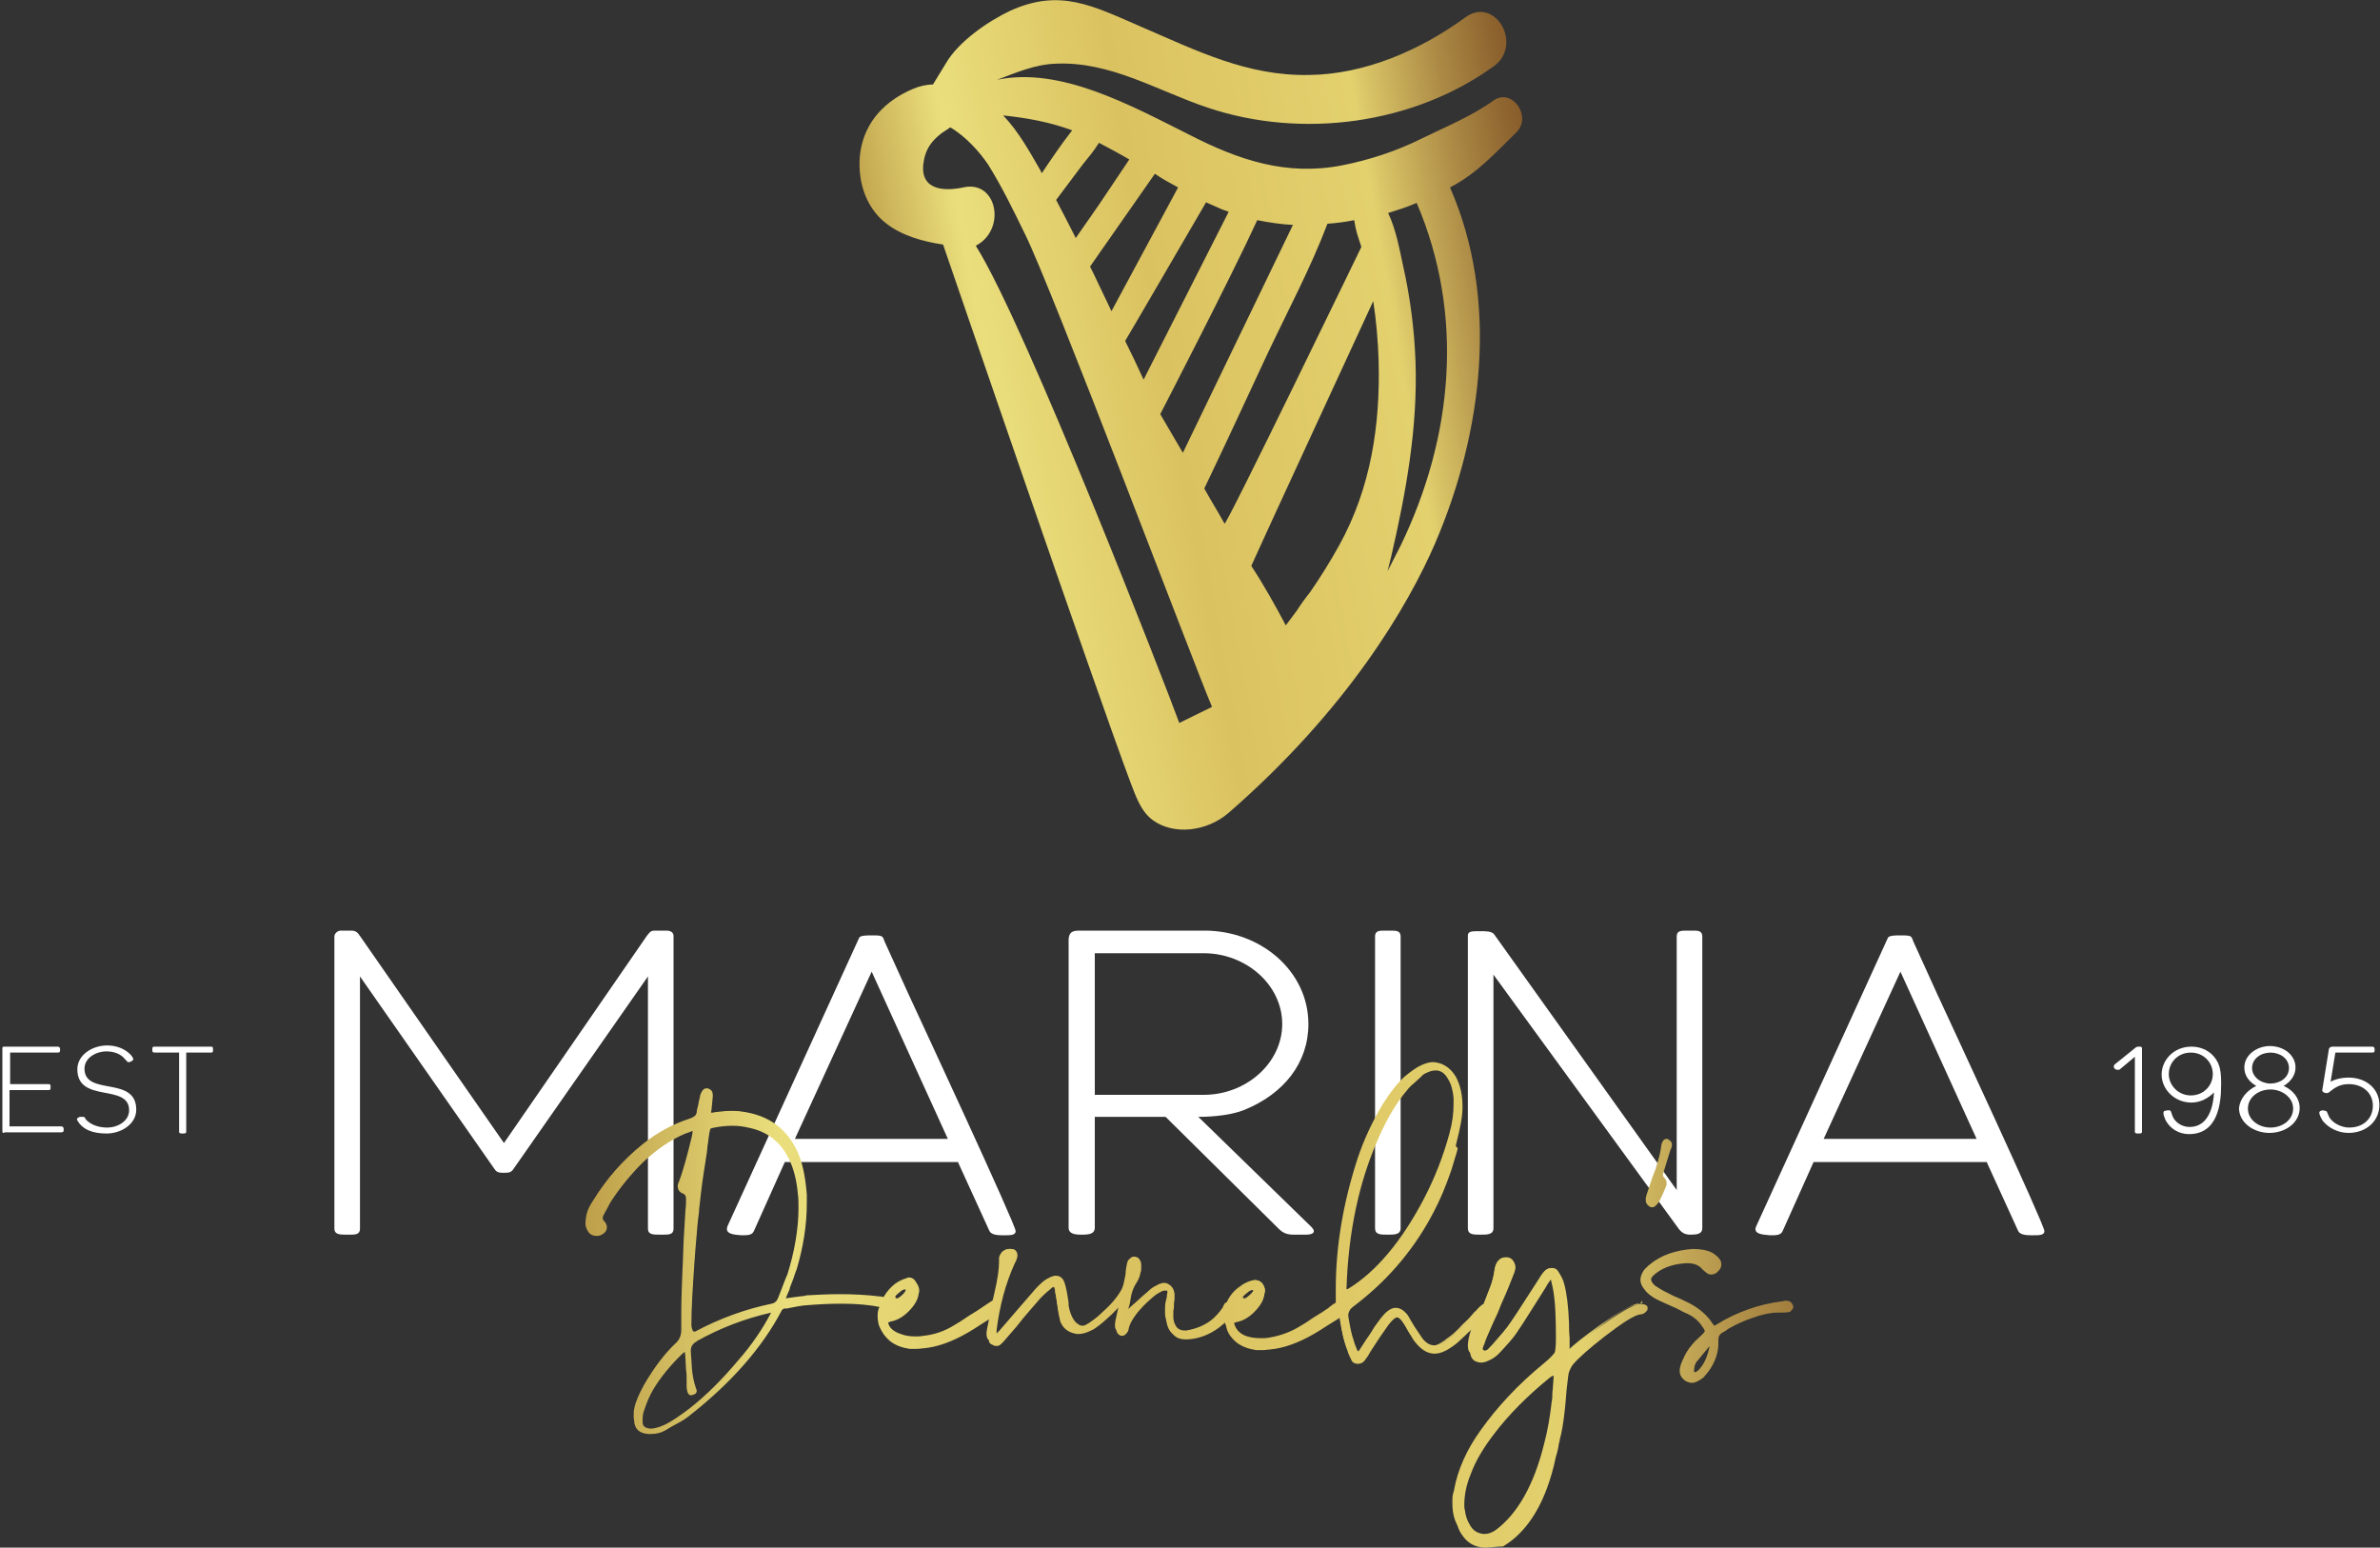 <?xml version="1.0" encoding="utf-8"?>
<!-- Generator: Adobe Illustrator 25.2.1, SVG Export Plug-In . SVG Version: 6.00 Build 0)  -->
<svg version="1.1" id="Capa_1" xmlns="http://www.w3.org/2000/svg" xmlns:xlink="http://www.w3.org/1999/xlink" x="0px" y="0px"
	 viewBox="0 0 400 260.1" style="enable-background:new 0 0 400 260.1;" xml:space="preserve">
<rect x="0" y="0" width="400" height="260.1" fill="#333333" stroke="none"/>
<style type="text/css">
	.st0{fill:#FFFFFF;}
	.st1{fill:url(#SVGID_1_);}
	.st2{fill:url(#SVGID_2_);}
	.st3{fill:url(#SVGID_3_);}
	.st4{fill:url(#SVGID_4_);}
	.st5{fill:url(#SVGID_5_);}
	.st6{fill:url(#SVGID_6_);}
	.st7{fill:url(#SVGID_7_);}
</style>
<g>
	<g>
		<path class="st0" d="M57.3,156.4H59c0.8,0,1.1,0.3,1.5,0.9l24.2,34.8l24-34.8c0.4-0.5,0.6-0.9,1.3-0.9h2c0.7,0,1.2,0.3,1.2,0.9
			v49.2c0,1-0.8,1-1.8,1h-0.5c-1.1,0-2,0-2-1v-42.4l-22.7,32.5c-0.4,0.5-0.8,0.5-1.5,0.5c-0.7,0-1.1,0-1.5-0.5l-22.7-32.5v42.4
			c0,1-0.8,1-1.8,1H58c-1,0-1.8-0.1-1.8-1v-49.1C56.2,156.9,56.7,156.4,57.3,156.4z"/>
		<path class="st0" d="M122.3,206l22.1-48.4c0.2-0.4,1.3-0.4,2.1-0.4c2,0,1.8,0.1,2.2,1.1l4,8.8c1.8,3.9,18,38.7,18,39.8
			c0,0.7-0.9,0.7-1.8,0.7h-0.5c-0.8,0-1.8-0.1-2.1-0.7l-5.3-11.6h-29.1l-5.2,11.6c-0.3,0.7-1.1,0.7-1.9,0.7h-0.2
			C123.3,207.5,121.7,207.4,122.3,206z M133.6,191.4h25.7l-12.8-28.1L133.6,191.4z"/>
		<path class="st0" d="M181.4,156.4h21c9.6,0,17.5,6.9,17.5,15.7c0,6.5-4.1,11.7-10.7,14.4c-2.9,1.2-7.1,1.2-7.8,1.2l19,18.5
			c0.8,0.8,0.4,1.3-0.9,1.3h-2c-1.1,0-1.8-0.2-2.6-1l-19-18.8H184v18.6c0,1.1-1,1.2-2.2,1.2c-1.1,0-2.2-0.1-2.2-1.2v-48.5
			C179.7,156.7,180.2,156.4,181.4,156.4z M184,184h18.3c7.2,0,13.2-5.4,13.2-11.9c0-6.6-6.1-11.9-13.2-11.9H184V184z"/>
		<path class="st0" d="M231.1,157.4c0-0.9,0.6-1,1.4-1c0.2,0,0.4,0,0.7,0c0.2,0,0.4,0,0.7,0c0.9,0,1.5,0.1,1.5,1v49
			c0,1.1-1,1.1-2.2,1.1c-1.2,0-2.1,0-2.1-1.1V157.4z"/>
		<path class="st0" d="M251,163.8v42.6c0,1.1-1,1.1-2.2,1.1c-1.2,0-2.1,0-2.1-1.1l0-49.2c0-0.6,0.6-0.7,1.4-0.7c0.2,0,0.5,0,0.7,0
			c0.1,0,0.2,0,0.2,0c0.7,0,1.7,0,2.1,0.5l30.7,43v-42.6c0-0.9,0.6-1,1.5-1c0.2,0,0.4,0,0.6,0c0.3,0,0.6,0,0.8,0
			c0.8,0,1.4,0.1,1.4,1v49c0,1-0.9,1.1-2,1.1c-0.9,0-1.4-0.3-1.9-0.9L251,163.8z"/>
		<path class="st0" d="M295.2,206l22.1-48.4c0.2-0.4,1.3-0.4,2.1-0.4c2,0,1.8,0.1,2.2,1.1l4,8.8c1.8,3.9,18,38.7,18,39.8
			c0,0.7-0.9,0.7-1.8,0.7h-0.5c-0.8,0-1.8-0.1-2.1-0.7l-5.3-11.6h-29.1l-5.2,11.6c-0.3,0.7-1.1,0.7-1.9,0.7h-0.2
			C296.2,207.5,294.5,207.4,295.2,206z M306.5,191.4h25.7l-12.8-28.1L306.5,191.4z"/>
	</g>
	<g>
		<linearGradient id="SVGID_1_" gradientUnits="userSpaceOnUse" x1="71.848" y1="224.382" x2="338.983" y2="216.628">
			<stop  offset="0" style="stop-color:#9D7224"/>
			<stop  offset="7.044166e-02" style="stop-color:#B3903D"/>
			<stop  offset="0.223" style="stop-color:#E9DD7B"/>
			<stop  offset="0.226" style="stop-color:#EADE7C"/>
			<stop  offset="0.441" style="stop-color:#DBC260"/>
			<stop  offset="0.726" style="stop-color:#E3D16E"/>
			<stop  offset="0.754" style="stop-color:#D4BE63"/>
			<stop  offset="0.836" style="stop-color:#AC8A45"/>
			<stop  offset="0.907" style="stop-color:#8E642F"/>
			<stop  offset="0.964" style="stop-color:#7D4D22"/>
			<stop  offset="1" style="stop-color:#76451D"/>
		</linearGradient>
		<path class="st1" d="M249.7,260.1c-0.3,0-0.7,0-1-0.1c-1.1-0.2-2.1-0.8-2.8-1.8c-0.9-1.1-1.3-2.6-1.3-4.5c0-0.2,0-0.4,0-0.6
			c0-0.3,0-0.6,0.1-1l0.1-0.4c0-0.1,0-0.3,0.1-0.4c0.6-3.4,2.2-6.8,4.5-10.1c2.7-3.8,6.3-7.6,10.6-11.2c1.2-1,1.6-1.5,1.7-1.7
			c0.1-0.2,0.2-0.7,0.2-2.2c0-3.5-0.2-6.3-0.5-8.4c-0.2-1-0.4-1.9-0.7-2.7c0,0,0,0,0,0c0,0-0.1,0-0.1,0.1l-0.5,0.7l-0.4,0.7
			l-1.2,1.9l-1.2,1.9c-0.9,1.4-1.7,2.7-2.4,3.7c-0.6,0.9-1.6,2-2.9,3.4c-0.5,0.5-1.1,1-1.9,1.3c-0.4,0.2-0.8,0.3-1.2,0.3
			c-0.3,0-0.6-0.1-0.9-0.2c-0.6-0.3-0.9-0.9-0.9-1.6V227c0-0.8,0.2-1.7,0.6-2.6c0.2-0.5,0.4-1.1,0.6-1.8c-0.3,0.3-0.6,0.5-0.8,0.7
			c-0.5,0.4-0.9,0.8-1.2,1.1c-0.5,0.5-1,0.9-1.4,1.3c-1.5,1.2-2.7,1.8-3.8,1.8c-1.2,0-2.3-0.7-3.3-2c-0.3-0.3-0.5-0.8-0.9-1.4
			l-0.4-0.7l-0.4-0.7c-0.7-1.1-1.1-1.3-1.3-1.3c-0.2,0-0.6,0.2-1.4,1.2c-0.4,0.6-1,1.4-1.6,2.3l-1.5,2.3l-0.4,0.7
			c-0.2,0.3-0.4,0.5-0.5,0.7c-0.3,0.4-0.7,0.6-1.1,0.6H228c-0.5-0.1-0.8-0.3-1-0.9c-0.2-0.4-0.4-0.8-0.5-1.2
			c-0.7-1.8-1.1-3.7-1.2-5.7l-2.1,1.3c-0.9,0.6-1.7,1.1-2.4,1.5c-2.6,1.5-5.1,2.4-7.4,2.6c-0.3,0-0.7,0.1-1.2,0.1h-1.1
			c-1.3-0.2-2.4-0.6-3.3-1.3c-0.7-0.6-1.3-1.3-1.6-2.2c-0.1-0.4-0.2-0.8-0.2-1.2c-0.4,0.3-0.7,0.6-1.1,0.9c-1.6,1.2-3.4,1.9-5.3,2
			c-0.1,0-0.2,0-0.4,0c-0.7,0-1.4-0.2-1.9-0.7c-0.6-0.5-1-1.1-1.2-2c-0.1-0.4-0.1-0.8-0.1-1.4c0-0.4,0-0.9,0.1-1.5l0.1-0.4l0.1-0.4
			c0.1-0.4,0.1-0.6,0.1-0.8c0-0.1,0-0.2,0-0.3c0-0.4-0.1-0.5-0.1-0.6c-0.1-0.1-0.2-0.1-0.4-0.1c-0.2,0-0.4,0-0.6,0.1
			c-0.4,0.2-0.8,0.4-1.3,0.8c-1.8,1.5-3.2,3-4,4.6c0,0.1-0.1,0.2-0.2,0.5l-0.1,0.4l-0.1,0.4c-0.3,0.5-0.6,0.8-1,0.8
			c-0.1,0-0.3,0-0.4-0.1c-0.4-0.2-0.5-0.5-0.6-0.9l0-0.6l0.1-0.6l0.6-2.9c-0.6,0.6-1.2,1.3-2,2c-1.2,1.1-2.2,1.9-2.9,2.2
			c-0.8,0.4-1.5,0.6-2.2,0.6c-0.3,0-0.7-0.1-1-0.2c-0.9-0.3-1.6-0.9-2-1.9c-0.1-0.4-0.2-0.9-0.3-1.4l-0.2-1.4l-0.2-1.3
			c-0.1-0.5-0.2-1-0.2-1.3c-0.1-0.2-0.1-0.4-0.2-0.4c-0.1,0-0.2,0-0.5,0.3c-1,0.8-1.7,1.5-2.1,2c-0.6,0.7-1.5,1.7-2.5,2.9l-1.2,1.5
			l-1.3,1.5c-0.6,0.7-1,1.2-1.4,1.5c-0.2,0.2-0.4,0.2-0.7,0.2c-0.1,0-0.3,0-0.4-0.1c-0.6-0.2-0.8-0.5-0.8-0.8c0-0.3-0.1-0.6-0.1-0.9
			c0-0.3,0-0.5,0.1-0.8c0.1-0.5,0.2-1.2,0.4-2.1l-1.6,1c-0.9,0.6-1.7,1.1-2.4,1.5c-2.6,1.5-5.1,2.4-7.4,2.6c-0.3,0-0.7,0.1-1.2,0.1
			h-1.1c-1.3-0.2-2.4-0.6-3.3-1.3c-0.7-0.6-1.3-1.3-1.6-2.2c-0.2-0.5-0.3-1-0.3-1.5c0-0.4,0-0.8,0.1-1.2c0.1-0.3,0.2-0.6,0.3-0.8
			c-1.9-0.4-4.1-0.6-6.7-0.6c-1.9,0-4,0.1-6.3,0.3c0,0-0.2,0-1.3,0.2l-0.5,0.1l-0.5,0.1c-0.2,0-0.3,0.1-0.5,0.1v0l-0.3,0h-0.1
			c-0.1,0-0.2,0.1-0.3,0.1c0,0-0.1,0.1-0.2,0.2l0,0c-3.3,6.3-8.5,12.2-15.5,17.7c-0.5,0.4-1.2,0.9-2,1.3l-1.1,0.6l-1,0.6
			c-0.7,0.4-1.5,0.6-2.4,0.6H109c-1.8-0.1-2.3-1.1-2.4-2c0-0.3-0.1-0.6-0.1-0.9c0-0.5,0-1,0.1-1.4c0.2-1.1,0.8-2.4,1.6-3.9
			c1.8-3.1,3.6-5.4,5.3-7c0.7-0.6,1-1.4,1-2.3v-0.1c0-0.9,0-1.8,0-2.8c0-2.2,0.1-4.6,0.2-7.2c0.1-1.5,0.1-3.2,0.2-5l0.3-5
			c0.1-0.8,0.1-1.4,0.1-1.8l0-0.2c0-0.4-0.2-0.7-0.5-0.8c-0.8-0.3-0.9-0.9-0.9-1.3c0-0.2,0.1-0.5,0.2-0.7c0.7-1.8,1.4-4.4,2.2-7.7
			c0-0.2,0.1-0.4,0.1-0.7c0,0,0-0.1,0-0.1c0,0-0.1,0-0.1,0c-0.3,0.1-0.7,0.3-1.1,0.4c-2.6,1.1-5,2.8-7.3,5c-1.9,1.9-3.7,4.1-5.2,6.4
			c-0.2,0.3-0.4,0.7-0.6,1.1l-0.6,1.1c-0.1,0.2-0.2,0.4-0.2,0.6c0,0.2,0.1,0.4,0.3,0.6c0.3,0.3,0.4,0.7,0.4,1c0,0.4-0.2,0.8-0.7,1.1
			c-0.3,0.2-0.6,0.3-0.9,0.3c-0.1,0-0.2,0-0.3,0c-0.4,0-0.8-0.2-1.1-0.5c-0.3-0.4-0.5-0.8-0.6-1.3l0-0.3c0-0.6,0.1-1.1,0.2-1.6
			c0.2-0.8,0.6-1.5,1-2.1c2.3-3.7,5.1-6.9,8.3-9.4c2.5-2,5.1-3.4,8-4.3c0.8-0.2,1.1-0.7,1.2-1.3c0-0.3,0.1-0.6,0.2-1l0.1-0.5
			l0.1-0.5l0.1-0.4l0.1-0.5c0.3-0.8,0.8-1,1.2-1c0.3,0,0.9,0.1,0.9,1.1v0.1l-0.1,1.1l-0.1,1c0,0.3-0.1,0.5-0.1,0.6
			c0,0.1,0,0.2,0,0.2c0,0,0.1,0,0.2,0c0.1,0,0.3,0,0.5-0.1c0.9-0.1,1.8-0.2,2.6-0.2c0.6,0,1.2,0,1.8,0.1c4.7,0.6,8,3.1,9.7,7.3
			c0.7,1.8,1.1,4,1.3,6.6l0,0.7l0,0.7c0,3.7-0.6,7.4-1.7,11.1c-0.1,0.2-0.3,0.8-0.6,1.7c-0.4,1-0.6,1.5-0.6,1.7
			c-0.2,0.5-0.5,1.1-0.7,1.7c0,0,0,0,0,0.1c0.2,0,0.7-0.1,1.4-0.2c0.8-0.1,1.4-0.2,1.7-0.2l0.3-0.1c1.9-0.2,3.8-0.2,5.6-0.2
			c2.4,0,4.8,0.1,7.1,0.4c0.1,0,0.2,0,0.3,0.1c0.5-0.9,1.2-1.6,1.9-2.2c0.6-0.5,1.3-0.8,2-1c0.2,0,0.3-0.1,0.5-0.1
			c0.4,0,0.8,0.2,1.1,0.5c0.4,0.4,0.6,0.9,0.6,1.5l-0.1,0.4c-0.1,1-0.7,2-1.7,3c-0.9,0.9-1.9,1.5-3,1.7c-0.3,0.1-0.4,0.1-0.4,0.2
			c0,0,0,0,0,0c0,0.1,0,0.3,0.1,0.4c0.3,0.9,1,1.5,2.1,1.8c0.7,0.2,1.5,0.3,2.3,0.3c0.5,0,0.9,0,1.4-0.1c1.8-0.3,3.5-0.9,5-1.8
			c0.7-0.4,1.5-0.9,2.5-1.6l1.3-0.8l1.2-0.8l0.3-0.2l0.3-0.2c0.2-0.2,0.4-0.3,0.6-0.4c0.1-0.1,0.3-0.2,0.4-0.2l0.3-1.3
			c0.6-2.5,0.8-4.2,0.8-5.2c0-0.2,0-0.4,0-0.5l0-0.2c0-0.4,0.2-0.7,0.5-1.1c0.4-0.3,0.8-0.5,1.3-0.5c0.9,0,1.3,0.4,1.3,1.1
			c0,0.1,0,0.3-0.1,0.5c-0.1,0.2-0.1,0.5-0.3,0.7c-1.6,3.5-2.6,7.3-3.1,11.3c0,0.1,0,0.3,0,0.4c0,0.1,0,0.1,0,0.2l0,0l0.5-0.5
			l3.1-3.6l2.6-3c0.5-0.6,1.1-1.2,1.7-1.7c0.7-0.5,1.3-0.8,1.9-0.9l0.2,0c0.4,0,1,0.2,1.3,0.9c0.1,0.2,0.2,0.5,0.3,0.9l0.2,0.9
			l0.1,0.6l0.1,0.6c0.1,0.5,0.1,0.9,0.1,1.1c0.1,0.7,0.3,1.2,0.4,1.5c0.3,0.7,0.6,1.2,1,1.5c0.3,0.2,0.5,0.4,0.9,0.4
			c0.2,0,0.3,0,0.5-0.1c0.1-0.1,0.5-0.2,1.1-0.7c0.6-0.4,1.2-0.9,1.8-1.5c1.6-1.4,2.7-2.8,3.3-4c0.2-0.5,0.3-1,0.4-1.5
			c0.1-0.4,0.2-0.9,0.2-1.4c0.2-1.4,0.3-1.7,0.5-1.9c0.2-0.2,0.4-0.4,0.7-0.5c0.1,0,0.2,0,0.3,0c0.2,0,0.4,0.1,0.6,0.2
			c0.3,0.3,0.5,0.7,0.5,1.1v0.6c0,0.3,0,0.5-0.1,0.7c-0.1,0.6-0.3,1.2-0.7,1.8c-0.4,0.6-0.7,1.3-0.9,2.2l-0.2,1.2
			c-0.1,0.4-0.2,0.8-0.3,1c0,0,0.9-0.8,0.9-0.8l0.9-0.8c0.7-0.7,1.4-1.2,1.8-1.6c0.4-0.4,1-0.7,1.6-1c0.3-0.1,0.6-0.2,0.8-0.2
			c0.3,0,0.7,0.1,0.9,0.3c0.5,0.3,0.8,0.8,0.9,1.5c0,0.1,0,0.2,0,0.4c0,0.2,0,0.3,0,0.5l-0.1,0.8l0,0.6l-0.1,0.6c0,0.3,0,0.6,0,0.8
			v0.3c0,0.7,0.3,1.3,0.6,1.7c0.3,0.3,0.7,0.5,1.2,0.5c0.1,0,0.2,0,0.4,0c1.8-0.3,3.4-1,4.6-2.1c0.4-0.4,0.8-0.8,1.1-1.2
			c0.1-0.2,0.2-0.3,0.3-0.4c0-0.1,0.1-0.1,0.1-0.1l0-0.1l0,0c0.1-0.2,0.2-0.4,0.3-0.6c0.1-0.1,0.3-0.2,0.4-0.3
			c0.5-1.1,1.3-2,2.2-2.6c0.6-0.5,1.3-0.8,2-1c0.2,0,0.3-0.1,0.5-0.1c0.4,0,0.8,0.2,1.1,0.5c0.4,0.4,0.6,0.9,0.6,1.5l-0.1,0.4
			c-0.1,1-0.7,2-1.7,3c-0.9,0.9-1.9,1.5-3,1.7c-0.3,0.1-0.4,0.1-0.4,0.2c0,0,0,0,0,0c0,0.1,0,0.3,0.1,0.4c0.3,0.9,1,1.5,2.1,1.8
			c0.7,0.2,1.5,0.3,2.3,0.3c0.5,0,0.9,0,1.4-0.1c1.8-0.3,3.5-0.9,5-1.8c0.7-0.4,1.5-0.9,2.5-1.6l1.3-0.8l1.2-0.8l0.2-0.2l0.3-0.2
			c0.2-0.2,0.4-0.3,0.6-0.4c0,0,0.1-0.1,0.1-0.1c0-0.8,0-1.6,0-2.3c0-7.3,1.3-14.7,3.7-22c1.1-3.3,2.6-6.4,4.3-9.2
			c1.2-1.9,2.4-3.4,3.6-4.5c1-0.8,1.9-1.5,2.8-1.9c0.7-0.3,1.3-0.5,1.9-0.5c0.4,0,0.8,0.1,1.2,0.2c1,0.3,1.8,1.1,2.4,2.1
			c0.7,1.3,1.1,3,1.1,5.1v0.6c0,1.6-0.3,3.6-1,5.9L245,193l-0.1,0.4c-0.1,0.4-0.2,0.7-0.3,1c-0.3,0.9-0.5,1.8-0.8,2.6
			c-0.8,2.3-1.7,4.5-2.8,6.6c-3.1,6-7.4,11.2-12.8,15.4l-0.9,0.7c-0.4,0.3-0.6,0.7-0.7,1.2c0,0,0,0.1,0,0.2c0,0.2,0.1,0.7,0.3,1.8
			c0.2,1.1,0.5,2.1,0.8,3l0.4,1c0,0,0.1,0.1,0.1,0.2c0,0,0.1,0,0.2-0.1l1.3-2c0.6-0.8,1-1.5,1.3-2c0.7-1,1.3-1.8,1.8-2.3
			c0.6-0.6,1.2-0.9,1.8-0.9c0.7,0,1.3,0.4,1.9,1.1c0.2,0.3,0.4,0.6,0.6,1l0.6,1l0.4,0.6l0.4,0.6c0.3,0.4,0.5,0.8,0.7,1
			c0.6,0.7,1.2,1,1.9,1h0.2c0.7-0.1,1.5-0.5,2.4-1.3c0.6-0.4,1.4-1.2,2.4-2.2c0.4-0.4,0.8-0.8,1.3-1.4l0.6-0.7
			c0.3-0.3,0.5-0.5,0.6-0.6l0.3-0.3c0.2-0.2,0.3-0.3,0.5-0.4l0,0l0.2-0.6l0.5-1.3l0.5-1.3c0.3-0.9,0.5-1.8,0.6-2.6
			c0.1-0.6,0.3-1.2,0.7-1.6c0.3-0.4,0.8-0.5,1.2-0.5h0.1c0.6,0,1,0.3,1.3,0.9c0.1,0.2,0.2,0.5,0.2,0.8c0,0.3-0.1,0.6-0.2,0.9
			c-0.5,1.3-1.2,3.1-2.2,5.3l-0.6,1.5l-0.7,1.5c-0.5,1.2-1,2.2-1.3,3l-0.1,0.3l-0.1,0.3c-0.1,0.3-0.2,0.4-0.2,0.5
			c-0.1,0.2-0.1,0.3-0.1,0.4c0,0.1,0.1,0.2,0.1,0.2c0.1,0,0.2,0.1,0.3,0.1c0.1,0,0.3-0.1,0.5-0.2c0.1-0.1,0.3-0.2,0.4-0.4l0.3-0.3
			l0.2-0.2c1.3-1.5,2.3-2.7,3.1-3.8c0.6-1,1.4-2.1,2.3-3.5l1.1-1.7l1.1-1.7l0.5-0.8c0.2-0.3,0.4-0.6,0.6-0.8
			c0.3-0.4,0.7-0.5,1.1-0.5h0.1c0.4,0,0.8,0.2,1,0.6c0.4,0.6,0.8,1.3,1,2.1c0.4,1.5,0.7,3.7,0.8,6.6c0,0.6,0,1.4,0.1,2.4l0,2.2
			c0.9-0.9,2.6-2.3,5.2-4.1c3.1-2.2,5.1-3.4,6.3-3.7l0.2,0l0.2,0c0.1,0,0.3,0,0.4,0c0.5,0,0.8,0.3,0.8,0.5l0,0.1v0.2l0,0.1
			c-0.1,0.1-0.1,0.2-0.2,0.3c-0.3,0.3-0.6,0.5-1,0.5c-1,0.1-3,1.4-6,3.7c-2.7,2.1-4.5,3.7-5.4,4.8c-0.4,0.6-0.6,1.1-0.7,1.6
			l-0.3,2.5l-0.2,2.4c-0.2,2-0.4,3.6-0.7,5l-0.1,0.4l-0.1,0.4c-0.1,0.4-0.1,0.7-0.2,0.9c-0.1,0.8-0.3,1.6-0.5,2.2
			c-0.4,1.9-0.9,3.7-1.5,5.3c-1.7,4.6-4.2,7.9-7.4,9.8C251.4,259.9,250.5,260.1,249.7,260.1z M261,231.2c0,0-0.1,0.1-0.2,0.1
			l-0.3,0.2c-3.7,3-6.9,6.2-9.4,9.5c-1.7,2.2-3.1,4.5-3.9,6.7c-0.8,1.9-1.1,3.7-1.1,5.2c0,0.3,0,0.6,0.1,0.9
			c0.1,0.9,0.4,1.8,0.8,2.4c0.4,0.8,1,1.3,1.8,1.5c0.3,0.1,0.5,0.1,0.7,0.1c0.6,0,1.2-0.2,1.8-0.6c3.7-2.7,6.5-7.6,8.2-14.5
			c0.6-2.2,1-4.6,1.3-7.2c0.1-0.4,0.1-0.9,0.1-1.4c0-0.3,0.1-0.7,0.1-1.1c0.1-1.2,0.1-1.4,0.1-1.4l0,0l0,0c0-0.1,0-0.1,0-0.2
			c0-0.1,0-0.2,0-0.2L261,231.2L261,231.2z M115.1,227.2C115.1,227.2,115.1,227.2,115.1,227.2c-0.1,0.1-0.2,0.1-0.3,0.2
			c-2.1,2-3.8,4.1-5,6.1c-0.6,1-1.1,2.2-1.5,3.4c-0.2,0.5-0.3,1-0.3,1.7c0,0.1,0,0.3,0,0.4c0,0.5,0.2,1,1.3,1.1
			c0.6,0,1.4-0.2,2.3-0.6c1.3-0.6,2.7-1.6,4.3-2.8c2.8-2.2,5.5-4.9,8.1-8c2.3-2.6,4.2-5.4,5.6-8.1c-4.4,1-8.6,2.6-12.5,4.8
			c0,0-0.1,0.1-0.1,0.1c-0.1,0.1-0.1,0.1-0.2,0.1c-0.1,0.1-0.2,0.2-0.3,0.3c-0.3,0.3-0.4,0.7-0.4,1.1v0.1l0.1,1.5l0.1,1.5
			c0.1,1.1,0.3,2.1,0.6,3l0.1,0.3c0,0.1,0.1,0.2,0.1,0.3c0,0.4-0.2,0.6-0.6,0.7c-0.1,0-0.2,0.1-0.3,0.1c-0.5,0-0.7-0.4-0.8-1.3
			c0-0.2,0-0.3,0-0.5c0-0.3,0-0.5,0-0.7c0-0.6,0-1.2-0.1-1.8c-0.1-1.5-0.1-2.5-0.2-2.9l0-0.1L115.1,227.2
			C115.1,227.2,115.1,227.2,115.1,227.2z M119.4,189.7c0,0-0.1,0.2-0.2,0.8c-0.1,0.9-0.3,1.9-0.4,3.2l-0.5,3.2
			c-0.4,2.5-0.6,4.7-0.8,6.3c0,0.5-0.1,1.1-0.2,1.9l-0.1,1l-0.1,1.2c-0.2,2.1-0.3,3.7-0.4,5c-0.3,4.3-0.5,7.7-0.5,10.3
			c0,0.4,0.1,0.7,0.2,1c0.1,0.1,0.2,0.2,0.2,0.2c0,0,0.1,0,0.1,0l0.1,0h0c4.1-2.2,8.5-3.8,12.9-4.7c0.5-0.1,0.8-0.4,1-0.8l0.2-0.5
			c0.1-0.2,0.3-0.8,0.7-1.8c0.4-1,0.6-1.6,0.7-1.7c1.2-3.8,1.9-7.7,1.9-11.3c0-0.8,0-1.6-0.1-2.3c-0.2-2.3-0.7-4.3-1.5-5.9
			c-1.4-2.9-3.7-4.7-6.9-5.3c-0.8-0.2-1.7-0.3-2.6-0.3c-1,0-2,0.1-3,0.3C119.5,189.6,119.4,189.7,119.4,189.7
			C119.4,189.7,119.4,189.7,119.4,189.7z M208.9,218c0,0.1,0,0.1,0,0.1c0,0,0.1,0.1,0.2,0.1c0.1,0,0.3,0,0.6-0.3
			c0.4-0.3,0.7-0.6,0.9-0.9c0,0,0-0.1,0-0.1c0,0,0-0.1,0-0.1c-0.3,0-0.6,0.1-0.9,0.4c-0.3,0.2-0.6,0.5-0.8,0.7
			C208.9,217.9,208.9,218,208.9,218z M150.5,218c0,0.1,0,0.1,0,0.1c0,0,0.1,0.1,0.2,0.1c0.1,0,0.3,0,0.6-0.3c0.4-0.3,0.7-0.6,0.9-1
			c0,0,0,0,0-0.1c0,0,0-0.1,0-0.1c-0.3,0-0.6,0.1-0.9,0.4c-0.3,0.2-0.6,0.5-0.8,0.7C150.5,217.9,150.5,218,150.5,218z M241.3,179.9
			c-0.4,0-0.9,0.1-1.3,0.3c-0.5,0.2-0.9,0.4-1.1,0.7l-1.2,1.1c-0.5,0.4-0.9,0.8-1.2,1.2c-1.7,2-3.3,4.6-4.7,7.8
			c-3.4,7.5-5.2,16.1-5.5,25.6c0,0.1,0,0.1,0,0.1c0,0,0.1,0,0.3-0.1l0,0c4.7-2.9,9-8,12.8-15.3c1.8-3.5,3.2-7.1,4.2-10.8
			c0.5-1.8,0.7-3.4,0.7-5c0-0.3,0-0.6,0-0.9c-0.1-1.3-0.4-2.4-0.9-3.2C242.8,180.3,242.1,179.9,241.3,179.9z"/>
		<linearGradient id="SVGID_2_" gradientUnits="userSpaceOnUse" x1="71.848" y1="224.382" x2="338.983" y2="216.629">
			<stop  offset="0" style="stop-color:#9D7224"/>
			<stop  offset="7.044166e-02" style="stop-color:#B3903D"/>
			<stop  offset="0.223" style="stop-color:#E9DD7B"/>
			<stop  offset="0.226" style="stop-color:#EADE7C"/>
			<stop  offset="0.441" style="stop-color:#DBC260"/>
			<stop  offset="0.726" style="stop-color:#E3D16E"/>
			<stop  offset="0.754" style="stop-color:#D4BE63"/>
			<stop  offset="0.836" style="stop-color:#AC8A45"/>
			<stop  offset="0.907" style="stop-color:#8E642F"/>
			<stop  offset="0.964" style="stop-color:#7D4D22"/>
			<stop  offset="1" style="stop-color:#76451D"/>
		</linearGradient>
		<path class="st2" d="M275.7,219.1c-0.1,0-0.2,0-0.3,0l-0.2,0l-0.1,0c-1.1,0.3-3.2,1.5-6.2,3.6c-2.8,2-4.7,3.5-5.5,4.4
			c0,0,0,0-0.1,0c0,0-0.1,0-0.1-0.1c0-0.1-0.1-0.2-0.1-0.3l0-2.3c0-1,0-1.7-0.1-2.3c-0.1-2.9-0.4-5.1-0.8-6.5
			c-0.2-0.8-0.5-1.4-0.9-2c-0.2-0.3-0.4-0.4-0.8-0.4h-0.1c-0.3,0-0.6,0.2-0.9,0.5c-0.2,0.2-0.4,0.5-0.6,0.8l-0.5,0.8l-1.1,1.7
			l-1.1,1.7c-0.9,1.4-1.6,2.5-2.3,3.5c-0.7,1.1-1.8,2.3-3.1,3.8l-0.2,0.2l-0.2,0.2c-0.2,0.2-0.3,0.4-0.5,0.5
			c-0.3,0.2-0.5,0.3-0.7,0.3c-0.1,0-0.3,0-0.4-0.1c-0.2-0.1-0.2-0.2-0.2-0.5c0-0.1,0-0.3,0.1-0.5c0-0.1,0.1-0.3,0.2-0.6l0.1-0.3
			l0.1-0.3c0.3-0.7,0.7-1.7,1.3-3l0.7-1.5l0.6-1.5c1-2.2,1.7-4,2.2-5.3c0.1-0.3,0.2-0.6,0.2-0.8c0-0.3-0.1-0.5-0.2-0.7
			c-0.2-0.4-0.5-0.7-1-0.7h-0.1c-0.4,0-0.7,0.2-1,0.5c-0.3,0.3-0.5,0.8-0.6,1.4c-0.1,0.8-0.3,1.7-0.6,2.6l-0.5,1.3l-0.5,1.3
			c-0.1,0.2-0.2,0.5-0.3,0.7c0,0-0.1,0-0.1,0c-0.1,0.1-0.3,0.2-0.5,0.4l-0.2,0.2c-0.1,0.1-0.1,0.1-0.1,0.1c-0.1,0.1-0.3,0.4-0.6,0.6
			l-0.6,0.7c-0.5,0.6-1,1-1.4,1.4c-1,1.1-1.8,1.8-2.4,2.2c-1,0.8-1.8,1.3-2.6,1.4H241c-0.8,0-1.5-0.4-2.1-1.1
			c-0.3-0.3-0.5-0.6-0.8-1.1l-0.4-0.6l-0.4-0.6l-0.3-0.5l-0.3-0.5c-0.2-0.4-0.4-0.7-0.6-0.9c-0.5-0.6-1.1-1-1.6-1
			c-0.5,0-1,0.3-1.5,0.8c-0.5,0.5-1.1,1.3-1.8,2.2c-0.3,0.5-0.8,1.1-1.3,2l-1.3,2c-0.1,0.2-0.3,0.3-0.4,0.3h0
			c-0.2,0-0.3-0.1-0.4-0.4l-0.4-1.1c-0.3-0.9-0.6-1.9-0.8-3.1c-0.2-0.9-0.3-1.5-0.3-1.9c0-0.1,0-0.2,0-0.2c0.1-0.5,0.4-0.9,0.8-1.4
			l0.9-0.7c5.4-4.2,9.6-9.3,12.7-15.3c1.1-2.1,2-4.3,2.8-6.6c0.3-0.8,0.6-1.7,0.8-2.6c0.1-0.3,0.2-0.6,0.3-1l0.1-0.5l0.1-0.4
			c0.6-2.4,1-4.3,1-5.9V186c0-2.1-0.4-3.7-1.1-5c-0.6-1-1.3-1.7-2.2-2c-0.4-0.1-0.7-0.2-1.1-0.2c-0.6,0-1.2,0.1-1.8,0.4
			c-0.9,0.4-1.8,1-2.8,1.9c-1.2,1-2.4,2.5-3.6,4.4c-1.7,2.8-3.2,5.8-4.3,9.1c-2.5,7.3-3.7,14.6-3.7,21.9c0,0.8,0,1.7,0.1,2.5
			c-0.1,0-0.2,0.1-0.3,0.2c-0.1,0.1-0.3,0.2-0.6,0.4l-0.3,0.2l-0.3,0.2l-1.2,0.8l-1.3,0.8c-1,0.7-1.8,1.2-2.5,1.6
			c-1.6,1-3.3,1.6-5.2,1.8c-0.5,0.1-1,0.1-1.4,0.1c-0.8,0-1.6-0.1-2.4-0.4c-1.2-0.4-1.9-1-2.3-2c-0.1-0.2-0.1-0.4-0.1-0.5
			c0-0.1,0-0.1,0-0.2c0.1-0.1,0.3-0.2,0.7-0.3c1-0.2,1.9-0.7,2.8-1.6c0.9-0.9,1.4-1.8,1.6-2.8l0.1-0.4c0-0.5-0.2-0.9-0.5-1.3
			c-0.3-0.3-0.6-0.4-0.9-0.4c-0.1,0-0.3,0-0.4,0.1c-0.7,0.2-1.3,0.5-1.9,0.9c-0.9,0.7-1.6,1.6-2.1,2.7c-0.1,0-0.3,0.1-0.4,0.2
			c-0.1,0.1-0.2,0.3-0.3,0.5c0,0,0,0-0.1,0.1c0,0.1,0,0.1-0.1,0.2c-0.1,0.1-0.2,0.3-0.3,0.5c-0.3,0.5-0.7,0.9-1.1,1.3
			c-1.3,1.2-2.9,1.9-4.8,2.2c-0.1,0-0.3,0-0.4,0c-0.6,0-1.1-0.2-1.5-0.6c-0.4-0.4-0.7-1.1-0.7-1.9v-0.3c0-0.3,0-0.5,0-0.8l0.1-0.6
			l0-0.6l0-0.4l0-0.4c0-0.2,0-0.3,0-0.5c0-0.1,0-0.2,0-0.4c-0.1-0.6-0.3-1-0.8-1.2c-0.2-0.1-0.5-0.2-0.8-0.2c-0.2,0-0.5,0.1-0.7,0.2
			c-0.6,0.3-1.1,0.6-1.5,0.9c-0.5,0.4-1.1,0.9-1.8,1.6l-0.9,0.8l-0.9,0.8c-0.1,0.1-0.2,0.1-0.3,0.1h-0.1c-0.1,0-0.1,0-0.1-0.1v-0.2
			c0.1-0.3,0.2-0.7,0.3-1.2l0.2-1.2c0.2-1,0.5-1.7,0.9-2.3c0.4-0.6,0.6-1.1,0.7-1.6c0-0.2,0.1-0.4,0.1-0.6v-0.6
			c0-0.4-0.1-0.7-0.4-0.9c-0.1-0.1-0.3-0.2-0.4-0.2c-0.1,0-0.1,0-0.2,0c-0.2,0.1-0.4,0.2-0.5,0.4c-0.1,0.1-0.3,0.7-0.4,1.7
			c-0.1,0.5-0.2,1-0.2,1.4c-0.1,0.6-0.3,1.1-0.5,1.6c-0.6,1.3-1.7,2.6-3.4,4.1c-0.6,0.6-1.3,1.1-1.9,1.5c-0.5,0.4-0.9,0.6-1.2,0.8
			c-0.2,0.1-0.5,0.1-0.6,0.1c-0.4,0-0.7-0.1-1.1-0.4c-0.4-0.3-0.7-0.9-1.1-1.6c-0.1-0.4-0.3-0.9-0.4-1.6c0-0.3-0.1-0.6-0.1-1.1
			l-0.1-0.6l-0.1-0.6l-0.2-0.9c-0.1-0.3-0.2-0.6-0.3-0.9c-0.2-0.5-0.5-0.8-1-0.8h-0.1c-0.5,0-1.1,0.3-1.7,0.8
			c-0.6,0.5-1.2,1-1.7,1.6l-2.6,3l-2.6,3l-0.5,0.6l-0.5,0.6c0,0-0.1,0-0.1,0h-0.1c-0.1,0-0.2,0-0.2-0.1c0-0.1,0-0.3,0-0.4
			c0-0.1,0-0.3,0-0.5c0.5-4,1.6-7.8,3.2-11.4c0.1-0.3,0.2-0.5,0.2-0.7c0-0.1,0.1-0.3,0.1-0.4c0-0.6-0.3-0.8-1-0.8h-0.1
			c-0.4,0-0.8,0.1-1.1,0.4c-0.3,0.3-0.4,0.5-0.4,0.8v0.2c0,0.1,0,0.3,0,0.5c0,1-0.3,2.8-0.8,5.2l-0.3,1.5c-0.2,0-0.3,0.1-0.5,0.2
			c-0.1,0.1-0.3,0.2-0.6,0.4l-0.3,0.2l-0.3,0.2l-1.2,0.8l-1.3,0.8c-1,0.7-1.8,1.2-2.5,1.6c-1.6,1-3.3,1.6-5.2,1.8
			c-0.5,0.1-1,0.1-1.4,0.1c-0.8,0-1.6-0.1-2.4-0.4c-1.2-0.4-1.9-1-2.3-2c-0.1-0.2-0.1-0.4-0.1-0.5c0-0.1,0-0.1,0-0.2
			c0.1-0.1,0.3-0.2,0.7-0.3c1-0.2,1.9-0.7,2.8-1.6c0.9-0.9,1.4-1.8,1.6-2.8l0.1-0.4c0-0.5-0.2-0.9-0.5-1.3c-0.3-0.3-0.6-0.4-0.9-0.4
			c-0.1,0-0.3,0-0.4,0.1c-0.7,0.2-1.3,0.5-1.9,0.9c-0.8,0.6-1.5,1.4-2,2.3c-0.2-0.1-0.3-0.1-0.5-0.1c-2.3-0.3-4.7-0.4-7-0.4
			c-1.8,0-3.7,0.1-5.5,0.2l-0.3,0.1c-0.3,0-0.9,0.1-1.7,0.2c-0.8,0.1-1.3,0.2-1.5,0.2h-0.1c-0.1,0-0.2,0-0.2-0.1v-0.1
			c0-0.1,0-0.2,0.1-0.3c0.3-0.6,0.5-1.1,0.7-1.6c0.1-0.2,0.3-0.7,0.6-1.6c0.3-1,0.5-1.5,0.6-1.7c1.1-3.7,1.7-7.3,1.7-11l0-0.7l0-0.7
			c-0.1-2.6-0.6-4.8-1.3-6.5c-1.7-4.2-4.9-6.5-9.5-7.1c-0.6-0.1-1.2-0.1-1.8-0.1c-0.8,0-1.6,0.1-2.5,0.2c-0.2,0-0.4,0.1-0.6,0.1
			c-0.2,0-0.4,0-0.5-0.1c-0.1-0.1-0.1-0.2-0.1-0.4c0-0.2,0-0.4,0.1-0.6l0.1-1l0.1-1.1v-0.1c0-0.5-0.2-0.8-0.6-0.8
			c-0.4,0-0.7,0.2-0.9,0.7l-0.1,0.5l-0.1,0.4l-0.1,0.5l-0.1,0.5c-0.1,0.4-0.1,0.7-0.2,0.9c0,0.8-0.5,1.3-1.4,1.6
			c-2.8,0.9-5.4,2.3-7.9,4.3c-3.2,2.6-6,5.7-8.2,9.4c-0.4,0.6-0.7,1.3-0.9,2.1c-0.1,0.4-0.2,0.9-0.2,1.5v0.3c0,0.4,0.2,0.7,0.5,1.1
			c0.2,0.3,0.5,0.4,0.9,0.4c0.1,0,0.1,0,0.2,0c0.3,0,0.5-0.1,0.8-0.2c0.4-0.3,0.6-0.5,0.6-0.9c0-0.3-0.1-0.5-0.4-0.8
			c-0.2-0.3-0.3-0.5-0.3-0.8c0-0.2,0.1-0.5,0.2-0.7l0.6-1.2c0.2-0.4,0.5-0.8,0.6-1.1c1.5-2.4,3.3-4.5,5.2-6.5c2.3-2.2,4.7-3.9,7.3-5
			c0.5-0.2,0.9-0.4,1.2-0.5c0.1,0,0.1,0,0.2,0c0.2,0,0.3,0.1,0.3,0.4v0.1c0,0.3,0,0.5-0.1,0.7c-0.8,3.4-1.5,6-2.2,7.8
			c-0.1,0.2-0.1,0.4-0.1,0.6c0,0.5,0.3,0.8,0.8,1c0.5,0.2,0.7,0.6,0.7,1.1v0.2c0,0.4-0.1,1-0.1,1.8l-0.3,5c-0.1,1.9-0.2,3.5-0.2,5
			c-0.1,2.6-0.2,5-0.2,7.2c0,1,0,1.9,0,2.8v0.1c0,1-0.4,1.8-1.1,2.5c-1.7,1.6-3.5,3.9-5.3,6.9c-0.8,1.4-1.3,2.7-1.6,3.8
			c-0.1,0.5-0.1,0.9-0.1,1.4c0,0.3,0,0.6,0.1,0.9c0.2,1.1,0.9,1.6,2.1,1.7h0.2c0.8,0,1.6-0.2,2.2-0.6l1-0.6l1.1-0.6
			c0.8-0.4,1.4-0.9,1.9-1.3c7-5.5,12.1-11.3,15.4-17.6v0c0.1-0.1,0.2-0.2,0.2-0.3c0.1-0.1,0.3-0.2,0.4-0.2h0.2v0
			c0.1,0,0.4-0.1,0.7-0.1l0.5-0.1l0.5-0.1c0.8-0.1,1.2-0.2,1.3-0.2c2.3-0.2,4.4-0.3,6.3-0.3c2.7,0,4.9,0.2,6.8,0.6
			c0.1,0,0.2,0,0.3,0.1c-0.1,0.4-0.3,0.7-0.4,1.1c-0.1,0.4-0.1,0.7-0.1,1.1c0,0.5,0.1,1,0.2,1.4c0.3,0.8,0.8,1.5,1.5,2.1
			c0.9,0.7,2,1.1,3.1,1.3h1.1c0.5,0,0.9,0,1.2-0.1c2.3-0.2,4.7-1.1,7.3-2.6c0.7-0.4,1.5-0.9,2.4-1.5l2.2-1.4
			c-0.3,1.3-0.5,2.2-0.6,2.8c0,0.2-0.1,0.4-0.1,0.7c0,0.3,0,0.5,0.1,0.8c0,0.2,0.2,0.4,0.6,0.5c0.1,0,0.2,0.1,0.4,0.1
			c0.2,0,0.3-0.1,0.5-0.2c0.4-0.3,0.8-0.8,1.4-1.5l1.3-1.5l1.2-1.5c1.1-1.2,1.9-2.2,2.5-2.9c0.4-0.5,1.2-1.2,2.2-2
			c0.3-0.3,0.5-0.4,0.7-0.4c0.2,0,0.4,0.2,0.5,0.6c0.1,0.3,0.2,0.8,0.2,1.3l0.1,0.6l0.1,0.6l0.1,0.7l0.1,0.7c0.1,0.5,0.2,1,0.3,1.4
			c0.3,0.9,0.9,1.5,1.8,1.8c0.3,0.1,0.6,0.1,0.9,0.1c0.6,0,1.3-0.2,2.1-0.5c0.7-0.3,1.6-1,2.8-2.1c1.2-1,2.1-2,2.7-2.9l-0.9,4.1
			l-0.1,0.6v0.6c0,0.3,0.2,0.5,0.4,0.6c0.1,0.1,0.2,0.1,0.3,0.1c0.3,0,0.5-0.2,0.7-0.6l0.1-0.4l0.1-0.4c0.1-0.3,0.2-0.5,0.2-0.6
			c0.9-1.6,2.2-3.2,4.1-4.7c0.5-0.4,0.9-0.7,1.3-0.8c0.3-0.1,0.5-0.2,0.8-0.2c0.2,0,0.4,0,0.5,0.1c0.2,0.1,0.3,0.4,0.3,0.8
			c0,0.1,0,0.2,0,0.3c0,0.2-0.1,0.4-0.1,0.8l-0.1,0.4l-0.1,0.4c-0.1,0.5-0.1,1-0.1,1.4c0,0.5,0,0.9,0.1,1.3c0.2,0.8,0.5,1.4,1.1,1.8
			c0.5,0.4,1.1,0.6,1.7,0.6c0.1,0,0.2,0,0.3,0c1.8-0.2,3.5-0.8,5.1-2c0.6-0.4,1.1-0.8,1.6-1.3c0,0,0,0,0,0c0,0.1,0,0.3,0,0.4
			c0,0.5,0.1,1,0.2,1.4c0.3,0.8,0.8,1.5,1.5,2.1c0.9,0.7,2,1.1,3.1,1.3h1.1c0.5,0,0.9,0,1.2-0.1c2.3-0.2,4.7-1.1,7.3-2.6
			c0.7-0.4,1.5-0.9,2.4-1.5l2.4-1.5l0.1-0.1c0,0.1,0,0.2,0,0.3c0.2,2,0.6,4,1.2,5.8c0.2,0.4,0.4,0.8,0.5,1.2
			c0.2,0.4,0.4,0.7,0.8,0.7h0.1c0.3,0,0.6-0.2,0.8-0.5c0.1-0.2,0.3-0.4,0.5-0.6l0.4-0.7l0.8-1.1l0.8-1.1c0.6-0.9,1.1-1.7,1.6-2.3
			c0.7-0.9,1.2-1.4,1.6-1.4h0c0.4,0,0.9,0.5,1.5,1.5l0.4,0.7l0.4,0.7c0.3,0.6,0.6,1,0.9,1.3c1,1.3,2,1.9,3,1.9h0.1
			c1,0,2.2-0.6,3.6-1.8c0.4-0.3,0.9-0.7,1.4-1.3c0.4-0.3,0.8-0.7,1.2-1.1c0.3-0.3,0.6-0.6,1.1-1c0.2-0.2,0.4-0.4,0.6-0.6
			c-0.4,1.2-0.8,2.2-1.1,3c-0.3,0.9-0.5,1.8-0.5,2.5v0.1c0,0.7,0.2,1.1,0.7,1.4c0.2,0.1,0.5,0.2,0.7,0.2c0.3,0,0.7-0.1,1.1-0.3
			c0.7-0.3,1.3-0.7,1.8-1.2c1.3-1.4,2.3-2.6,2.9-3.4c0.7-1,1.5-2.3,2.4-3.7l1.2-1.9l1.2-1.9l0.4-0.7l0.5-0.7
			c0.1-0.2,0.2-0.3,0.4-0.3c0.1,0,0.3,0.1,0.3,0.2c0.3,0.8,0.5,1.7,0.7,2.7c0.4,2.1,0.5,4.9,0.5,8.4c0,1.2-0.1,2-0.2,2.3
			c-0.2,0.3-0.7,0.9-1.8,1.8c-4.4,3.6-7.9,7.4-10.6,11.2c-2.4,3.3-3.9,6.7-4.5,10c0,0.1,0,0.2-0.1,0.4l-0.1,0.4
			c-0.1,0.4-0.1,0.7-0.1,1c0,0.2,0,0.4,0,0.6c0,1.7,0.4,3.2,1.3,4.3c0.7,0.9,1.6,1.5,2.7,1.7c0.3,0.1,0.6,0.1,1,0.1
			c0.8,0,1.6-0.2,2.5-0.6c3.2-1.9,5.6-5.1,7.3-9.6c0.6-1.6,1.1-3.3,1.5-5.2c0.2-0.7,0.3-1.4,0.5-2.2c0-0.3,0.1-0.6,0.2-0.9l0.1-0.4
			l0.1-0.4c0.3-1.4,0.5-3,0.7-5l0.2-2.4c0.1-1,0.2-1.9,0.3-2.5c0.1-0.5,0.3-1.1,0.8-1.8c0.9-1.1,2.7-2.7,5.5-4.8
			c3-2.3,5.1-3.6,6.2-3.7c0.4,0,0.6-0.2,0.8-0.4c0.1-0.1,0.1-0.1,0.1-0.2l0-0.1v-0.1C276.2,219.2,276,219.1,275.7,219.1z
			 M208.6,217.9c0-0.1,0-0.2,0.1-0.2c0.2-0.3,0.5-0.6,0.9-0.8c0.4-0.3,0.8-0.4,1.1-0.4c0.1,0,0.2,0.1,0.2,0.2c0,0.1,0.1,0.2,0.1,0.3
			c0,0.1,0,0.1,0,0.2c-0.2,0.4-0.5,0.8-1,1.1c-0.3,0.2-0.6,0.3-0.8,0.3c-0.1,0-0.3,0-0.4-0.1c-0.1-0.1-0.1-0.2-0.1-0.4V217.9z
			 M150.2,217.9c0-0.1,0-0.2,0.1-0.2c0.2-0.3,0.5-0.6,0.9-0.8c0.4-0.3,0.8-0.4,1.1-0.4c0.1,0,0.2,0.1,0.2,0.2c0,0.1,0.1,0.2,0.1,0.3
			c0,0.1,0,0.1,0,0.2c-0.2,0.4-0.5,0.8-1,1.1c-0.3,0.2-0.6,0.3-0.8,0.3c-0.1,0-0.3,0-0.4-0.1c-0.1-0.1-0.1-0.2-0.1-0.4V217.9z
			 M130,220.6c-1.5,2.8-3.4,5.5-5.7,8.3c-2.7,3.1-5.4,5.8-8.2,8c-1.6,1.3-3,2.2-4.3,2.8c-1,0.4-1.8,0.7-2.4,0.7
			c-1,0-1.5-0.5-1.6-1.3c0-0.2,0-0.3,0-0.5c0-0.7,0.1-1.3,0.3-1.8c0.4-1.2,1-2.4,1.6-3.5c1.2-2.1,2.9-4.1,5-6.2
			c0.1-0.1,0.2-0.2,0.2-0.2c0.1-0.1,0.2-0.1,0.3-0.1c0.1,0,0.2,0.1,0.2,0.3l0,0.2l0,0.2c0,0.4,0.1,1.4,0.2,2.9c0,0.5,0,1.1,0.1,1.8
			c0,0.2,0,0.4,0,0.7c0,0.2,0,0.3,0,0.5c0,0.7,0.2,1,0.5,1c0.1,0,0.1,0,0.2-0.1c0.2-0.1,0.4-0.2,0.4-0.5c0-0.1,0-0.2-0.1-0.3
			l-0.1-0.3c-0.3-0.9-0.4-1.9-0.6-3l-0.1-1.5l-0.1-1.5v-0.1c0-0.5,0.2-0.9,0.5-1.3c0.1-0.1,0.2-0.3,0.4-0.4c0.1,0,0.1-0.1,0.2-0.1
			c0,0,0.1,0,0.1-0.1c4.1-2.3,8.4-4,12.9-4.9c0.1,0,0.2,0,0.2,0.1V220.6z M131.4,217.9l-0.2,0.5c-0.2,0.5-0.6,0.8-1.2,0.9
			c-4.5,0.9-8.8,2.5-12.9,4.7h0c-0.1,0.1-0.2,0.1-0.3,0.1c-0.2,0-0.3-0.1-0.5-0.4c-0.1-0.3-0.2-0.7-0.2-1.1c0-2.6,0.2-6,0.5-10.3
			c0.1-1.3,0.2-3,0.4-5l0.1-1.2l0.1-1.1c0.1-0.8,0.1-1.4,0.2-1.9c0.1-1.7,0.4-3.8,0.8-6.3l0.5-3.2c0.2-1.2,0.3-2.3,0.4-3.2
			c0.1-0.5,0.2-0.9,0.3-1c0.1-0.1,0.5-0.2,1.1-0.4c1.1-0.2,2.1-0.3,3.1-0.3c0.9,0,1.8,0.1,2.6,0.3c3.3,0.7,5.7,2.5,7.1,5.5
			c0.8,1.7,1.3,3.7,1.5,6c0.1,0.8,0.1,1.6,0.1,2.3c0,3.7-0.6,7.5-1.9,11.5c-0.1,0.1-0.3,0.7-0.7,1.7
			C131.7,217.1,131.4,217.7,131.4,217.9z M231.4,190.8c1.4-3.2,3-5.8,4.8-7.8c0.3-0.4,0.7-0.8,1.2-1.2l0.6-0.6l0.6-0.6
			c0.3-0.2,0.7-0.5,1.2-0.7c0.5-0.2,1-0.4,1.5-0.4c0.9,0,1.7,0.5,2.3,1.5c0.5,0.9,0.8,2,0.9,3.4c0,0.3,0,0.6,0,0.9
			c0,1.6-0.2,3.2-0.7,5c-1,3.8-2.4,7.4-4.2,10.9c-3.8,7.4-8.1,12.5-12.9,15.4l0,0c-0.2,0.1-0.3,0.1-0.5,0.1c-0.2,0-0.3-0.1-0.4-0.4
			C226.2,206.9,228,198.3,231.4,190.8z M261.4,231.6c0,0.1,0,0.6-0.1,1.5c0,0.4-0.1,0.8-0.1,1.1c0,0.5-0.1,1-0.1,1.4
			c-0.3,2.6-0.7,5-1.3,7.3c-1.7,7-4.5,11.9-8.3,14.7c-0.7,0.4-1.4,0.6-2,0.6c-0.3,0-0.5,0-0.8-0.1c-0.9-0.2-1.5-0.7-2-1.6
			c-0.4-0.7-0.7-1.6-0.8-2.6c0-0.3-0.1-0.6-0.1-0.9c0-1.5,0.4-3.3,1.2-5.3c0.9-2.3,2.2-4.5,4-6.8c2.5-3.3,5.7-6.5,9.4-9.5l0.3-0.2
			c0.1-0.1,0.2-0.2,0.3-0.2l0.1,0h0.2c0,0,0.1,0,0.1,0c0.1,0.1,0.2,0.2,0.2,0.4C261.5,231.4,261.4,231.5,261.4,231.6z"/>
		<linearGradient id="SVGID_3_" gradientUnits="userSpaceOnUse" x1="71.233" y1="203.183" x2="338.368" y2="195.429">
			<stop  offset="0" style="stop-color:#9D7224"/>
			<stop  offset="7.044166e-02" style="stop-color:#B3903D"/>
			<stop  offset="0.223" style="stop-color:#E9DD7B"/>
			<stop  offset="0.226" style="stop-color:#EADE7C"/>
			<stop  offset="0.441" style="stop-color:#DBC260"/>
			<stop  offset="0.726" style="stop-color:#E3D16E"/>
			<stop  offset="0.754" style="stop-color:#D4BE63"/>
			<stop  offset="0.836" style="stop-color:#AC8A45"/>
			<stop  offset="0.907" style="stop-color:#8E642F"/>
			<stop  offset="0.964" style="stop-color:#7D4D22"/>
			<stop  offset="1" style="stop-color:#76451D"/>
		</linearGradient>
		<path class="st3" d="M277.7,202.9c-0.1,0-0.3,0-0.4-0.1c-0.4-0.2-0.6-0.5-0.7-0.9l0-0.1l0-0.2l0-0.2c0-0.2,0.1-0.3,0.1-0.5
			l0.5-1.5l0.5-1.5l0.5-1.3l0.4-1.3c0.3-1,0.5-1.9,0.6-2.7c0-0.2,0.1-0.5,0.2-0.7c0.2-0.4,0.5-0.5,0.7-0.5c0.1,0,0.2,0,0.3,0.1
			c0.1,0.1,0.3,0.2,0.4,0.3c0.1,0.2,0.2,0.3,0.2,0.5l0,0v0c0,0.2,0,0.4-0.1,0.6l-0.2,0.5l-1.2,3.9c0,0.1,0,0.2,0,0.2
			c0,0.1,0,0.2,0.1,0.3c0.3,0.3,0.5,0.6,0.5,1c0,0.2,0,0.4-0.1,0.6c-0.3,0.7-0.6,1.5-1.1,2.4c-0.1,0.3-0.3,0.5-0.6,0.8
			C278.1,202.8,277.9,202.9,277.7,202.9z"/>
		<linearGradient id="SVGID_4_" gradientUnits="userSpaceOnUse" x1="71.233" y1="203.183" x2="338.368" y2="195.429">
			<stop  offset="0" style="stop-color:#9D7224"/>
			<stop  offset="7.044166e-02" style="stop-color:#B3903D"/>
			<stop  offset="0.223" style="stop-color:#E9DD7B"/>
			<stop  offset="0.226" style="stop-color:#EADE7C"/>
			<stop  offset="0.441" style="stop-color:#DBC260"/>
			<stop  offset="0.726" style="stop-color:#E3D16E"/>
			<stop  offset="0.754" style="stop-color:#D4BE63"/>
			<stop  offset="0.836" style="stop-color:#AC8A45"/>
			<stop  offset="0.907" style="stop-color:#8E642F"/>
			<stop  offset="0.964" style="stop-color:#7D4D22"/>
			<stop  offset="1" style="stop-color:#76451D"/>
		</linearGradient>
		<path class="st4" d="M277.4,202.5c0.1,0.1,0.2,0.1,0.3,0.1c0.2,0,0.3-0.1,0.5-0.2c0.2-0.2,0.4-0.4,0.5-0.7
			c0.4-0.9,0.8-1.7,1.1-2.4c0.1-0.2,0.1-0.3,0.1-0.5c0-0.3-0.1-0.6-0.4-0.8c-0.1-0.1-0.2-0.3-0.2-0.5c0-0.1,0-0.2,0.1-0.3l1.2-3.9
			l0.1-0.2l0.1-0.2c0.1-0.2,0.1-0.3,0.1-0.5c0-0.1-0.1-0.2-0.2-0.3c-0.1-0.1-0.2-0.2-0.3-0.2c-0.1,0-0.1-0.1-0.2-0.1
			c-0.2,0-0.3,0.1-0.4,0.3c-0.1,0.2-0.2,0.4-0.2,0.6c-0.1,0.8-0.3,1.7-0.6,2.8l-0.4,1.3l-0.5,1.3l-0.5,1.5l-0.5,1.5
			c0,0.1-0.1,0.2-0.1,0.4l0,0.2l0,0.1C276.9,202.1,277.1,202.4,277.4,202.5z"/>
		<linearGradient id="SVGID_5_" gradientUnits="userSpaceOnUse" x1="71.935" y1="227.357" x2="339.069" y2="219.603">
			<stop  offset="0" style="stop-color:#9D7224"/>
			<stop  offset="7.044166e-02" style="stop-color:#B3903D"/>
			<stop  offset="0.223" style="stop-color:#E9DD7B"/>
			<stop  offset="0.226" style="stop-color:#EADE7C"/>
			<stop  offset="0.441" style="stop-color:#DBC260"/>
			<stop  offset="0.726" style="stop-color:#E3D16E"/>
			<stop  offset="0.754" style="stop-color:#D4BE63"/>
			<stop  offset="0.836" style="stop-color:#AC8A45"/>
			<stop  offset="0.907" style="stop-color:#8E642F"/>
			<stop  offset="0.964" style="stop-color:#7D4D22"/>
			<stop  offset="1" style="stop-color:#76451D"/>
		</linearGradient>
		<path class="st5" d="M284.4,232.4c-0.4,0-0.7-0.1-1.1-0.3c-0.7-0.5-1-1-1-1.8c0-0.3,0.1-0.6,0.2-1c0.4-1,0.8-1.9,1.4-2.7
			c0.2-0.3,0.6-0.7,1-1.2l1.1-1c0.5-0.5,0.5-0.6,0.5-0.6l0-0.1c0-0.1,0-0.2-0.3-0.6c-0.6-1-1.5-1.8-2.6-2.3
			c-0.5-0.2-1.1-0.5-1.8-0.9l-0.9-0.4l-0.9-0.4l-1.1-0.5c-0.4-0.2-0.8-0.4-1.1-0.6c-0.6-0.4-1.1-0.8-1.5-1.4c-0.4-0.5-0.6-1-0.6-1.5
			c0-0.5,0.2-1,0.5-1.5c0.2-0.3,0.5-0.6,0.8-0.8c2-1.6,4.5-2.5,7.4-2.7c0,0,0,0,0,0c1.4,0,2.5,0.2,3.4,0.6c0.3,0.1,0.6,0.3,0.8,0.5
			c0.1,0,0.1,0.1,0.2,0.2l0.1,0.1c0.3,0.3,0.4,0.6,0.4,1c0,0.3-0.1,0.7-0.4,1c-0.4,0.5-0.8,0.7-1.3,0.7c-0.3,0-0.6-0.1-0.8-0.3
			c-0.3-0.2-0.5-0.4-0.7-0.6c-0.6-0.7-1.4-1-2.5-1h-0.2c-1.9,0.1-3.7,0.6-5.1,1.7c-0.5,0.4-0.8,0.7-0.8,1c0,0.3,0.2,0.7,0.7,1.1
			c0.5,0.3,1.2,0.8,2.1,1.2c0.4,0.2,0.9,0.5,1.7,0.8l1.7,0.8c1.8,0.9,3.2,2.1,4.1,3.5c0.2,0.3,0.3,0.4,0.3,0.4h0c0,0,0.1,0,0.4-0.2
			c3.4-2.1,7.1-3.4,11-3.9c0.2,0,0.4-0.1,0.6-0.1c0.2,0,0.4,0,0.6,0.1c0.2,0,0.3,0.2,0.5,0.4c0.1,0.2,0.2,0.4,0.2,0.5
			c0,0.2-0.1,0.3-0.2,0.5c-0.2,0.2-0.3,0.4-0.5,0.4c-0.5,0.1-1.1,0.1-1.7,0.1h-0.3c-1.1,0-2.6,0.3-4.2,0.9c-1.2,0.4-2.6,1-4,1.8
			l-0.4,0.3l-0.5,0.3c-0.6,0.3-0.8,0.7-0.8,1.3v0.6c0,1.3-0.4,2.7-1.2,4c-0.4,0.7-0.9,1.2-1.3,1.7
			C285.5,232.1,284.9,232.4,284.4,232.4z M284.7,230.4c0,0,0,0.1,0.1,0.2c0.1,0,0.1,0,0.1,0c0.1,0,0.1,0,0.1,0
			c0.3-0.2,0.6-0.4,0.7-0.6c0.8-0.9,1.3-2.2,1.6-3.6c0,0,0-0.1,0-0.1c0,0,0,0,0,0c0,0,0,0,0,0c-0.1,0-0.1,0.1-0.2,0.2l-0.5,0.6
			l-0.5,0.6c-0.4,0.5-0.7,0.9-1,1.2c-0.1,0.2-0.2,0.4-0.3,0.7L284.7,230.4L284.7,230.4z"/>
		<linearGradient id="SVGID_6_" gradientUnits="userSpaceOnUse" x1="71.935" y1="227.356" x2="339.069" y2="219.603">
			<stop  offset="0" style="stop-color:#9D7224"/>
			<stop  offset="7.044166e-02" style="stop-color:#B3903D"/>
			<stop  offset="0.223" style="stop-color:#E9DD7B"/>
			<stop  offset="0.226" style="stop-color:#EADE7C"/>
			<stop  offset="0.441" style="stop-color:#DBC260"/>
			<stop  offset="0.726" style="stop-color:#E3D16E"/>
			<stop  offset="0.754" style="stop-color:#D4BE63"/>
			<stop  offset="0.836" style="stop-color:#AC8A45"/>
			<stop  offset="0.907" style="stop-color:#8E642F"/>
			<stop  offset="0.964" style="stop-color:#7D4D22"/>
			<stop  offset="1" style="stop-color:#76451D"/>
		</linearGradient>
		<path class="st6" d="M300.8,219.3c-0.1-0.1-0.2-0.2-0.3-0.3c-0.1-0.1-0.3-0.1-0.5-0.1c-0.1,0-0.3,0-0.5,0.1
			c-3.9,0.5-7.5,1.8-10.9,3.8c-0.2,0.1-0.4,0.2-0.5,0.2H288c-0.1,0-0.3-0.2-0.5-0.6c-0.9-1.4-2.2-2.5-4-3.4l-1.7-0.8
			c-0.7-0.3-1.3-0.6-1.7-0.8c-0.9-0.5-1.6-0.9-2.1-1.2c-0.6-0.4-0.8-0.9-0.8-1.3c0-0.4,0.3-0.9,0.9-1.3c1.5-1.1,3.3-1.7,5.3-1.8h0.2
			c1.2,0,2.1,0.4,2.7,1.1c0.2,0.2,0.4,0.4,0.6,0.6c0.2,0.1,0.5,0.2,0.7,0.2c0.4,0,0.7-0.2,1.1-0.6c0.2-0.3,0.4-0.6,0.4-0.9
			c0-0.3-0.1-0.5-0.3-0.8l-0.1-0.1l-0.1-0.1c-0.1-0.1-0.1-0.1-0.2-0.2c-0.2-0.2-0.4-0.3-0.7-0.5c-0.8-0.4-1.9-0.6-3.2-0.6
			c-2.8,0.2-5.3,1-7.2,2.6c-0.3,0.2-0.5,0.5-0.7,0.8c-0.3,0.4-0.5,0.9-0.5,1.3c0,0.4,0.2,0.9,0.5,1.3c0.4,0.5,0.9,0.9,1.4,1.3
			c0.3,0.2,0.7,0.4,1.1,0.6l1.1,0.5l0.9,0.4l0.9,0.4c0.8,0.4,1.4,0.7,1.8,0.9c1.2,0.6,2.1,1.4,2.7,2.5c0.2,0.3,0.3,0.6,0.3,0.8v0.1
			c0,0.2-0.2,0.5-0.6,0.8l-0.5,0.5l-0.5,0.5c-0.4,0.4-0.8,0.8-1,1.1c-0.6,0.8-1.1,1.7-1.4,2.6c-0.1,0.3-0.2,0.6-0.2,0.9
			c0,0.6,0.3,1.1,0.9,1.5c0.3,0.2,0.6,0.3,0.9,0.3c0.5,0,1-0.2,1.5-0.7c0.5-0.5,0.9-1,1.3-1.7c0.8-1.3,1.1-2.5,1.1-3.8v-0.6
			c0-0.7,0.3-1.2,1-1.5l0.5-0.2l0.5-0.3c1.5-0.8,2.9-1.4,4.1-1.8c1.7-0.6,3.1-0.9,4.3-0.9h0.3c0.6,0,1.2,0,1.6-0.1
			c0.1,0,0.2-0.1,0.3-0.3c0.1-0.1,0.1-0.3,0.1-0.4C301,219.6,301,219.5,300.8,219.3z M286,230.2c-0.2,0.2-0.5,0.5-0.8,0.6
			c-0.1,0.1-0.2,0.1-0.3,0.1c-0.1,0-0.2,0-0.3-0.1c-0.2-0.1-0.3-0.3-0.3-0.4v-0.1l0.1-0.4l0.1-0.4c0.1-0.3,0.2-0.6,0.3-0.8
			c0.3-0.4,0.6-0.8,1-1.2l0.5-0.6l0.5-0.6c0.1-0.1,0.2-0.2,0.3-0.2c0.1-0.1,0.2-0.1,0.2-0.1c0,0,0,0,0.1,0c0.1,0,0.1,0.1,0.2,0.2
			c0,0.1,0.1,0.2,0.1,0.3C287.4,228,286.9,229.2,286,230.2z"/>
	</g>
	<g>
		<path class="st0" d="M0.4,190.1v-13.9c0-0.3,0.1-0.3,0.4-0.3h8.9c0.3,0,0.4,0.2,0.4,0.5c0,0.3,0,0.5-0.4,0.5h-8v5.3h6.5
			c0.3,0,0.3,0.2,0.3,0.5c0,0.3,0,0.5-0.3,0.5H1.6v6.1h8.7c0.3,0,0.4,0.2,0.4,0.5c0,0.3,0,0.5-0.4,0.5H0.8
			C0.5,190.5,0.4,190.4,0.4,190.1z"/>
		<path class="st0" d="M14,187.7c0.1,0,0.2,0,0.2,0.1c0.2,0.2,0.3,0.5,0.5,0.6c0.9,0.8,2.2,1.1,3.3,1.1c1.8,0,3.7-1.1,3.7-2.9
			c0-4.6-8.7-1.1-8.7-6.9c0-2.4,2.5-4,5-4c1.5,0,2.9,0.5,3.9,1.5c0.2,0.2,0.5,0.6,0.5,0.8c0,0.2-0.2,0.3-0.4,0.4
			c-0.1,0.1-0.3,0.1-0.4,0.1c-0.1,0-0.2,0-0.3-0.2c-0.1-0.1-0.2-0.2-0.3-0.3c-0.7-0.9-1.9-1.3-3.1-1.3c-1.8,0-3.7,1.1-3.7,2.9
			c0,4.7,8.7,1.1,8.7,6.9c0,2.4-2.5,4-5,4c-2.2,0-4-0.6-4.9-2.2c-0.2-0.4,0.1-0.4,0.4-0.6C13.8,187.7,13.9,187.7,14,187.7z"/>
		<path class="st0" d="M25.6,176.4c0-0.3,0-0.5,0.3-0.5h9.6c0.3,0,0.3,0.2,0.3,0.5c0,0.3,0,0.5-0.3,0.5h-4.2v13.3
			c0,0.3-0.3,0.3-0.6,0.3c-0.3,0-0.6,0-0.6-0.3v-13.3H26C25.6,176.9,25.6,176.7,25.6,176.4z"/>
	</g>
	<g>
		<path class="st0" d="M358.8,177.6l-2.5,2.1c-0.1,0.1-0.3,0.1-0.4,0.1c-0.2,0-0.4-0.1-0.5-0.2c-0.2-0.2-0.2-0.5,0-0.7l3.6-2.9
			c0.2-0.1,0.3-0.1,0.5-0.1c0.3,0,0.5,0,0.5,0.3v14c0,0.3-0.3,0.3-0.6,0.3c-0.3,0-0.6,0-0.6-0.3V177.6z"/>
		<path class="st0" d="M364.3,186.6c0.1,0,0.1,0,0.2,0c0.2,0,0.3,0,0.4,0.3c0.1,0.2,0.1,0.4,0.2,0.6c0.4,1.1,1.6,1.9,2.9,1.9
			c3.2,0,4-3.5,4.1-5.8c-1,1-2.3,1.7-3.8,1.7c-2.8,0-5-2.2-5-4.7c0-2.5,2.1-4.7,5-4.7c2.4,0,4.3,1.5,4.8,3.7
			c0.2,0.9,0.2,1.8,0.2,2.7c0,3.3-0.6,8.3-5.4,8.3c-1.6,0-3-0.8-3.8-2.1c-0.2-0.3-0.5-1.1-0.5-1.4
			C363.6,186.7,363.7,186.7,364.3,186.6z M368.2,176.9c-2.2,0-3.7,1.7-3.7,3.6c0,1.9,1.6,3.6,3.7,3.6c2.2,0,3.7-1.7,3.7-3.6
			C371.9,178.6,370.4,176.9,368.2,176.9z"/>
		<path class="st0" d="M379.2,182.5c-1.2-0.7-2-1.7-2-3.1c0-2.1,2.1-3.6,4.3-3.6c2.3,0,4.3,1.5,4.3,3.6c0,1.3-0.8,2.4-2,3.1
			c1.6,0.7,2.7,2.1,2.7,3.7c0,2.5-2.4,4.2-5.1,4.2c-2.6,0-5.1-1.7-5.1-4.2C376.5,184.6,377.6,183.3,379.2,182.5z M381.6,183.1
			c-2,0-3.8,1.3-3.8,3.2c0,1.9,1.8,3.2,3.8,3.2c2,0,3.8-1.3,3.8-3.2C385.4,184.4,383.5,183.1,381.6,183.1z M381.6,176.9
			c-1.6,0-3.1,1-3.1,2.6c0,1.5,1.5,2.6,3.1,2.6c1.6,0,3.1-1,3.1-2.6C384.7,177.9,383.2,176.9,381.6,176.9z"/>
		<path class="st0" d="M390.8,186.7c0.1,0,0.2,0,0.3,0.2c0.1,0.2,0.2,0.5,0.3,0.7c0.5,1.1,2.1,1.9,3.4,1.9c2.4,0,4-1.5,4-3.7
			c0-2.1-1.7-3.6-4-3.6c-1.5,0-2.3,0.5-3.4,1.4c-0.1,0-0.1,0.1-0.2,0.1c-0.1,0-0.2,0-0.3,0c-0.3,0-0.7-0.3-0.6-0.5l1.1-6.8
			c0-0.3,0.3-0.5,0.6-0.5l6.7,0c0.3,0,0.4,0.2,0.4,0.5c0,0.3,0,0.5-0.4,0.5l-6.2,0l-0.8,4.9c0.9-0.5,2-0.7,3-0.7
			c3,0,5.2,1.9,5.2,4.6c0,2.7-2.2,4.7-5.2,4.7c-1.7,0-3.3-0.8-4.3-2c-0.2-0.3-0.6-1-0.6-1.4c0-0.3,0.4-0.4,0.7-0.4
			C390.7,186.7,390.7,186.7,390.8,186.7z"/>
	</g>
	<linearGradient id="SVGID_7_" gradientUnits="userSpaceOnUse" x1="137.226" y1="78.818" x2="272.556" y2="54.501">
		<stop  offset="0" style="stop-color:#9D7224"/>
		<stop  offset="7.044166e-02" style="stop-color:#B3903D"/>
		<stop  offset="0.223" style="stop-color:#E9DD7B"/>
		<stop  offset="0.226" style="stop-color:#EADE7C"/>
		<stop  offset="0.441" style="stop-color:#DBC260"/>
		<stop  offset="0.726" style="stop-color:#E3D16E"/>
		<stop  offset="0.754" style="stop-color:#D4BE63"/>
		<stop  offset="0.836" style="stop-color:#AC8A45"/>
		<stop  offset="0.907" style="stop-color:#8E642F"/>
		<stop  offset="0.964" style="stop-color:#7D4D22"/>
		<stop  offset="1" style="stop-color:#76451D"/>
	</linearGradient>
	<path class="st7" d="M251,16.9c-3.6,2.6-8,4.4-12.1,6.4c-4.2,2.1-8.8,3.6-13.4,4.5c-9.3,1.8-17.3-0.9-25.5-5.1
		c-10-5-21.7-11.5-32.4-9.3c3.2-1.2,6.4-2.6,9.9-2.7c9.2-0.4,17.1,4.6,25.5,7.4c15.8,5.3,34.6,2.8,48.1-7c4.9-3.6,0.2-11.8-4.8-8.2
		c-7.5,5.5-16.9,9.6-26.3,9.7c-10.4,0.2-18.9-4.1-28.2-8.1c-8.1-3.5-13.6-6.5-22-2.7c-3.8,1.8-8.7,5.2-10.8,8.8
		c-0.7,1.2-1.5,2.4-2.2,3.6c-1.1,0-2.4,0.3-3.5,0.8c-4.4,1.9-7.9,5.3-8.7,10.5c-0.6,4.3,0.6,9.2,4.4,12.1c2.6,2,6.1,3,9.5,3.5
		c0,0,25.6,74.7,31.5,90.4c0.9,2.3,1.7,4.8,3.7,6.3c3.5,2.6,9.1,2,12.8-1.2c20.1-17.5,30.2-34.9,34.7-45.3
		c8-18.6,10.8-40.9,2.5-59.8c4.6-2.4,7.5-5.7,11.2-9.3C257.5,19.5,254.1,14.7,251,16.9z M231.7,60.6c0.3,10.8-1.3,21.4-6.6,31
		c-1.5,2.7-3.1,5.3-4.9,7.9c0,0,0,0,0,0c-0.8,1-1.6,2.1-2.3,3.2c-0.6,0.8-1.2,1.6-1.8,2.4c-1.8-3.4-3.7-6.8-5.8-10
		c0.9-2.1,20.5-44.5,20.5-44.5C231.3,53.9,231.6,57.3,231.7,60.6z M182,27.6c0.9-1.1,1.9-2.3,2.7-3.6c1.7,0.9,3.4,1.8,5.1,2.8
		c-1.7,2.5-3.4,5.1-5.1,7.6c-1.3,1.9-2.6,3.7-3.9,5.6c-1.1-2.2-2.2-4.3-3.3-6.4C179,31.6,180.5,29.6,182,27.6z M198,31.5l-11.2,20.8
		c-1-2.1-2-4.2-3-6.3c-0.3-0.6-0.3-0.6-0.6-1.2l10.9-15.6C195.4,30.1,196.7,30.8,198,31.5z M198.8,76.1c-1.3-2.2-2.5-4.3-3.8-6.5
		c0,0,12-23.2,16.3-32.6c2,0.4,4,0.7,6,0.8L198.8,76.1z M227.6,37c0.3,2,0.6,2.6,1.2,4.5c0,0-22.9,47.3-23,46.5
		c-1.1-2-2.3-3.9-3.4-5.9c3.6-7.5,7.1-15.1,10.6-22.6c3.4-7.2,7.3-14.5,10.1-21.9C224.6,37.5,226.1,37.3,227.6,37z M206.5,35.6
		l-14.3,28.2c-1-2.2-2-4.3-3.1-6.5c0.1-0.1,13.6-23.3,13.6-23.3c0.9,0.4,1.8,0.8,2.7,1.2C206,35.4,206,35.4,206.5,35.6z M180.2,21.9
		c-1.8,2.3-3.5,4.8-5.1,7.2c-0.1-0.1-0.1-0.2-0.2-0.4c-1.8-3.1-3.7-6.6-6.3-9.3C172.5,19.8,176.4,20.5,180.2,21.9z M164,41.3
		c5.2-2.7,3.6-11.1-2.1-9.8c-3.8,0.8-7.6,0.2-6.6-4.7c0.4-1.9,1.3-3.1,2.8-4.3c0.5-0.4,1.1-0.7,1.6-1.1c2.6,1.5,5,4.2,6.4,6.3
		c2.3,3.7,4.2,7.6,6.1,11.5c4.4,8.7,28.7,73.1,31.5,79.6l-5.5,2.7C196.2,116,172.5,54.8,164,41.3z M235.4,91.7
		c-0.7,1.4-1.5,2.9-2.2,4.3c0.2-0.8,0.4-1.6,0.6-2.4c2.5-10.8,4.5-21.8,4.1-32.9c-0.2-5.4-0.9-10.8-2.1-16.1
		c-0.6-2.8-1.2-6.1-2.5-8.8c1.6-0.5,3.2-1,4.8-1.7C246.1,52.8,244.3,73.3,235.4,91.7z"/>
</g>
</svg>
